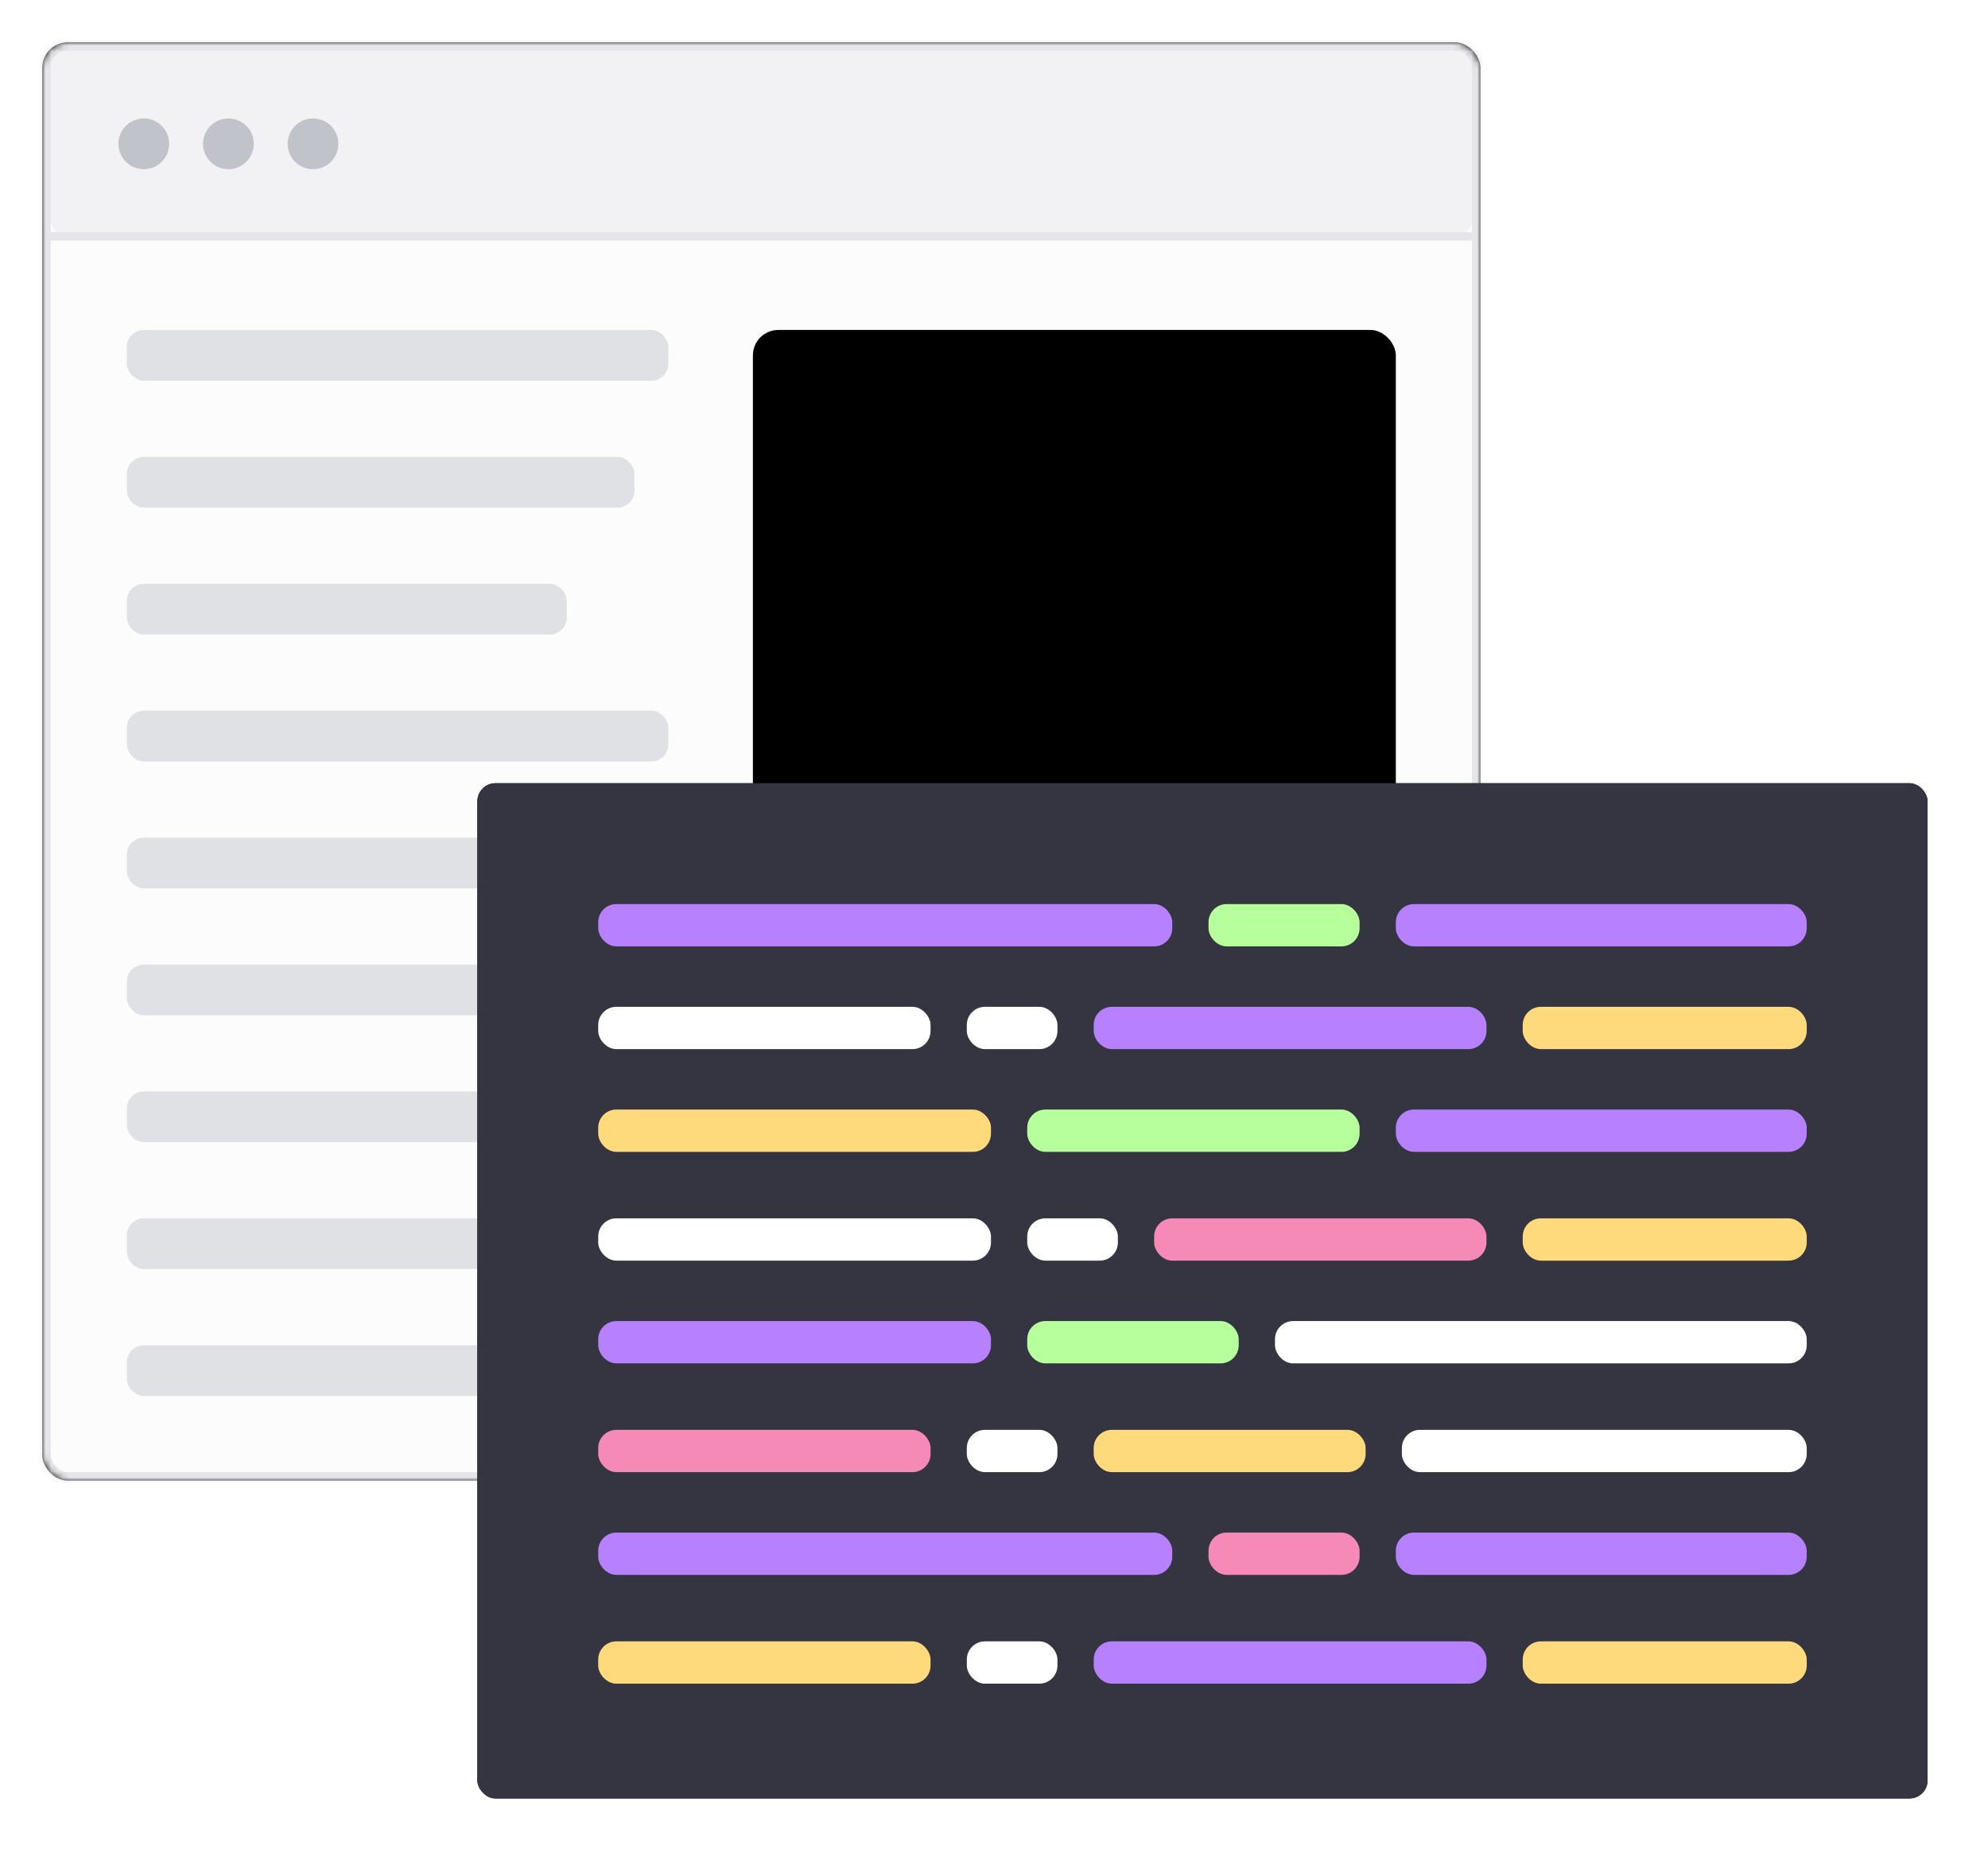 <svg width="329" height="308" viewBox="0 0 329 308" xmlns="http://www.w3.org/2000/svg" xmlns:xlink="http://www.w3.org/1999/xlink">
  <defs>
    <rect id="a" width="238" height="238" rx="4.2"/>
    <filter x="-50%" y="-50%" width="200%" height="200%" filterUnits="objectBoundingBox" id="e">
      <feOffset in="SourceAlpha" result="shadowOffsetOuter1"/>
      <feGaussianBlur stdDeviation="3.5" in="shadowOffsetOuter1" result="shadowBlurOuter1"/>
      <feComposite in="shadowBlurOuter1" in2="SourceAlpha" operator="out" result="shadowBlurOuter1"/>
      <feColorMatrix values="0 0 0 0 0 0 0 0 0 0 0 0 0 0 0 0 0 0 0.06 0" in="shadowBlurOuter1"/>
    </filter>
    <mask id="f" x="0" y="0" width="238" height="238" fill="#fff">
      <use xlink:href="#a"/>
    </mask>
    <rect id="b" x="117.6" y="47.6" width="106.4" height="114.8" rx="4.2"/>
    <filter x="-50%" y="-50%" width="200%" height="200%" filterUnits="objectBoundingBox" id="g">
      <feOffset in="SourceAlpha" result="shadowOffsetOuter1"/>
      <feGaussianBlur stdDeviation="3.5" in="shadowOffsetOuter1" result="shadowBlurOuter1"/>
      <feComposite in="shadowBlurOuter1" in2="SourceAlpha" operator="out" result="shadowBlurOuter1"/>
      <feColorMatrix values="0 0 0 0 0 0 0 0 0 0 0 0 0 0 0 0 0 0 0.06 0" in="shadowBlurOuter1"/>
    </filter>
    <mask id="h" x="0" y="0" width="106.4" height="114.8" fill="#fff">
      <use xlink:href="#b"/>
    </mask>
    <rect id="c" x="128.6" y="58.6" width="84" height="22.4" rx="4.2"/>
    <mask id="i" x="0" y="0" width="84" height="22.4" fill="#fff">
      <use xlink:href="#c"/>
    </mask>
    <rect id="d" x="128.6" y="89.6" width="84" height="22.4" rx="4.2"/>
    <mask id="j" x="0" y="0" width="84" height="22.4" fill="#fff">
      <use xlink:href="#d"/>
    </mask>
    <rect id="l" x="56.6" y="6.6" width="84" height="22.4" rx="4.2"/>
    <filter x="-50%" y="-50%" width="200%" height="200%" filterUnits="objectBoundingBox" id="k">
      <feOffset dy="3" in="SourceAlpha" result="shadowOffsetOuter1"/>
      <feColorMatrix values="0 0 0 0 0 0 0 0 0 0 0 0 0 0 0 0 0 0 0.1 0" in="shadowOffsetOuter1"/>
    </filter>
    <rect id="n" y=".6" width="240" height="168" rx="3"/>
    <filter x="-50%" y="-50%" width="200%" height="200%" filterUnits="objectBoundingBox" id="m">
      <feOffset in="SourceAlpha" result="shadowOffsetOuter1"/>
      <feGaussianBlur stdDeviation="5" in="shadowOffsetOuter1" result="shadowBlurOuter1"/>
      <feColorMatrix values="0 0 0 0 0.173 0 0 0 0 0.173 0 0 0 0 0.18 0 0 0 0.4 0" in="shadowBlurOuter1"/>
    </filter>
  </defs>
  <g fill="none" fill-rule="evenodd">
    <g transform="translate(7 7)">
      <use fill="#000" filter="url(#e)" xlink:href="#a"/>
      <use stroke="#E5E5EA" mask="url(#f)" stroke-width="2.8" fill="#FCFCFC" xlink:href="#a"/>
      <use fill="#000" filter="url(#g)" xlink:href="#b"/>
      <use stroke="#E5E5EA" mask="url(#h)" stroke-width="2.8" fill="#FCFCFC" xlink:href="#b"/>
      <use stroke="#D9DDE2" mask="url(#i)" stroke-width="2.8" fill="#FFF" xlink:href="#c"/>
      <use stroke="#D9DDE2" mask="url(#j)" stroke-width="2.8" fill="#FFF" xlink:href="#d"/>
      <rect fill="#DFE1E5" x="14" y="47.6" width="89.6" height="8.4" rx="2.8"/>
      <rect fill="#DFE1E5" x="14" y="68.6" width="84" height="8.4" rx="2.8"/>
      <rect fill="#DFE1E5" x="14" y="110.6" width="89.6" height="8.4" rx="2.8"/>
      <rect fill="#DFE1E5" x="14" y="152.6" width="79.8" height="8.4" rx="2.8"/>
      <rect fill="#DFE1E5" x="14" y="89.6" width="72.8" height="8.4" rx="2.8"/>
      <rect fill="#DFE1E5" x="14" y="131.6" width="84" height="8.4" rx="2.8"/>
      <rect fill="#DFE1E5" x="14" y="173.6" width="210" height="8.4" rx="2.8"/>
      <rect fill="#DFE1E5" x="14" y="194.6" width="210" height="8.4" rx="2.8"/>
      <rect fill="#DFE1E5" x="14" y="215.6" width="210" height="8.4" rx="2.8"/>
      <rect fill="#F2F2F4" x="1.4" y="1.4" width="235.2" height="30.8" rx="2.8"/>
      <path fill="#E5E5EA" d="M1.4 31.4h235.2v1.4H1.4z"/>
      <circle fill="#C1C3CA" cx="16.8" cy="16.8" r="4.2"/>
      <ellipse fill="#C1C3CA" cx="30.8" cy="16.8" rx="4.2" ry="4.2"/>
      <ellipse fill="#C1C3CA" cx="44.8" cy="16.8" rx="4.2" ry="4.2"/>
    </g>
    <g transform="translate(79 129)">
      <use fill="#000" filter="url(#k)" xlink:href="#l"/>
      <use fill="#1795FF" xlink:href="#l"/>
      <use fill="#000" filter="url(#m)" xlink:href="#n"/>
      <use fill="#353541" xlink:href="#n"/>
      <rect fill="#B680FF" x="20" y="20.6" width="95" height="7" rx="3"/>
      <rect fill="#FFDA7C" x="20" y="54.6" width="65" height="7" rx="3"/>
      <rect fill="#B680FF" x="20" y="89.6" width="65" height="7" rx="3"/>
      <rect fill="#B680FF" x="20" y="124.6" width="95" height="7" rx="3"/>
      <rect fill="#B680FF" x="152" y="20.6" width="68" height="7" rx="3"/>
      <rect fill="#B680FF" x="152" y="54.6" width="68" height="7" rx="3"/>
      <rect fill="#FFF" x="132" y="89.6" width="88" height="7" rx="3"/>
      <rect fill="#B680FF" x="152" y="124.6" width="68" height="7" rx="3"/>
      <rect fill="#FFF" x="20" y="37.6" width="55" height="7" rx="3"/>
      <rect fill="#FFF" x="20" y="72.6" width="65" height="7" rx="3"/>
      <rect fill="#F68AB7" x="20" y="107.6" width="55" height="7" rx="3"/>
      <rect fill="#FFDA7C" x="20" y="142.6" width="55" height="7" rx="3"/>
      <rect fill="#FFF" x="81" y="37.6" width="15" height="7" rx="3"/>
      <rect fill="#FFF" x="91" y="72.6" width="15" height="7" rx="3"/>
      <rect fill="#FFF" x="81" y="107.6" width="15" height="7" rx="3"/>
      <rect fill="#FFF" x="81" y="142.6" width="15" height="7" rx="3"/>
      <rect fill="#B6FF9C" x="121" y="20.6" width="25" height="7" rx="3"/>
      <rect fill="#B6FF9C" x="91" y="54.6" width="55" height="7" rx="3"/>
      <rect fill="#B6FF9C" x="91" y="89.6" width="35" height="7" rx="3"/>
      <rect fill="#F68AB7" x="121" y="124.6" width="25" height="7" rx="3"/>
      <rect fill="#FFDA7C" x="173" y="37.6" width="47" height="7" rx="3"/>
      <rect fill="#FFDA7C" x="173" y="72.6" width="47" height="7" rx="3"/>
      <rect fill="#FFF" x="153" y="107.6" width="67" height="7" rx="3"/>
      <rect fill="#FFDA7C" x="173" y="142.6" width="47" height="7" rx="3"/>
      <rect fill="#B680FF" x="102" y="37.6" width="65" height="7" rx="3"/>
      <rect fill="#F68AB7" x="112" y="72.6" width="55" height="7" rx="3"/>
      <rect fill="#FFDA7C" x="102" y="107.6" width="45" height="7" rx="3"/>
      <rect fill="#B680FF" x="102" y="142.6" width="65" height="7" rx="3"/>
    </g>
  </g>
</svg>
